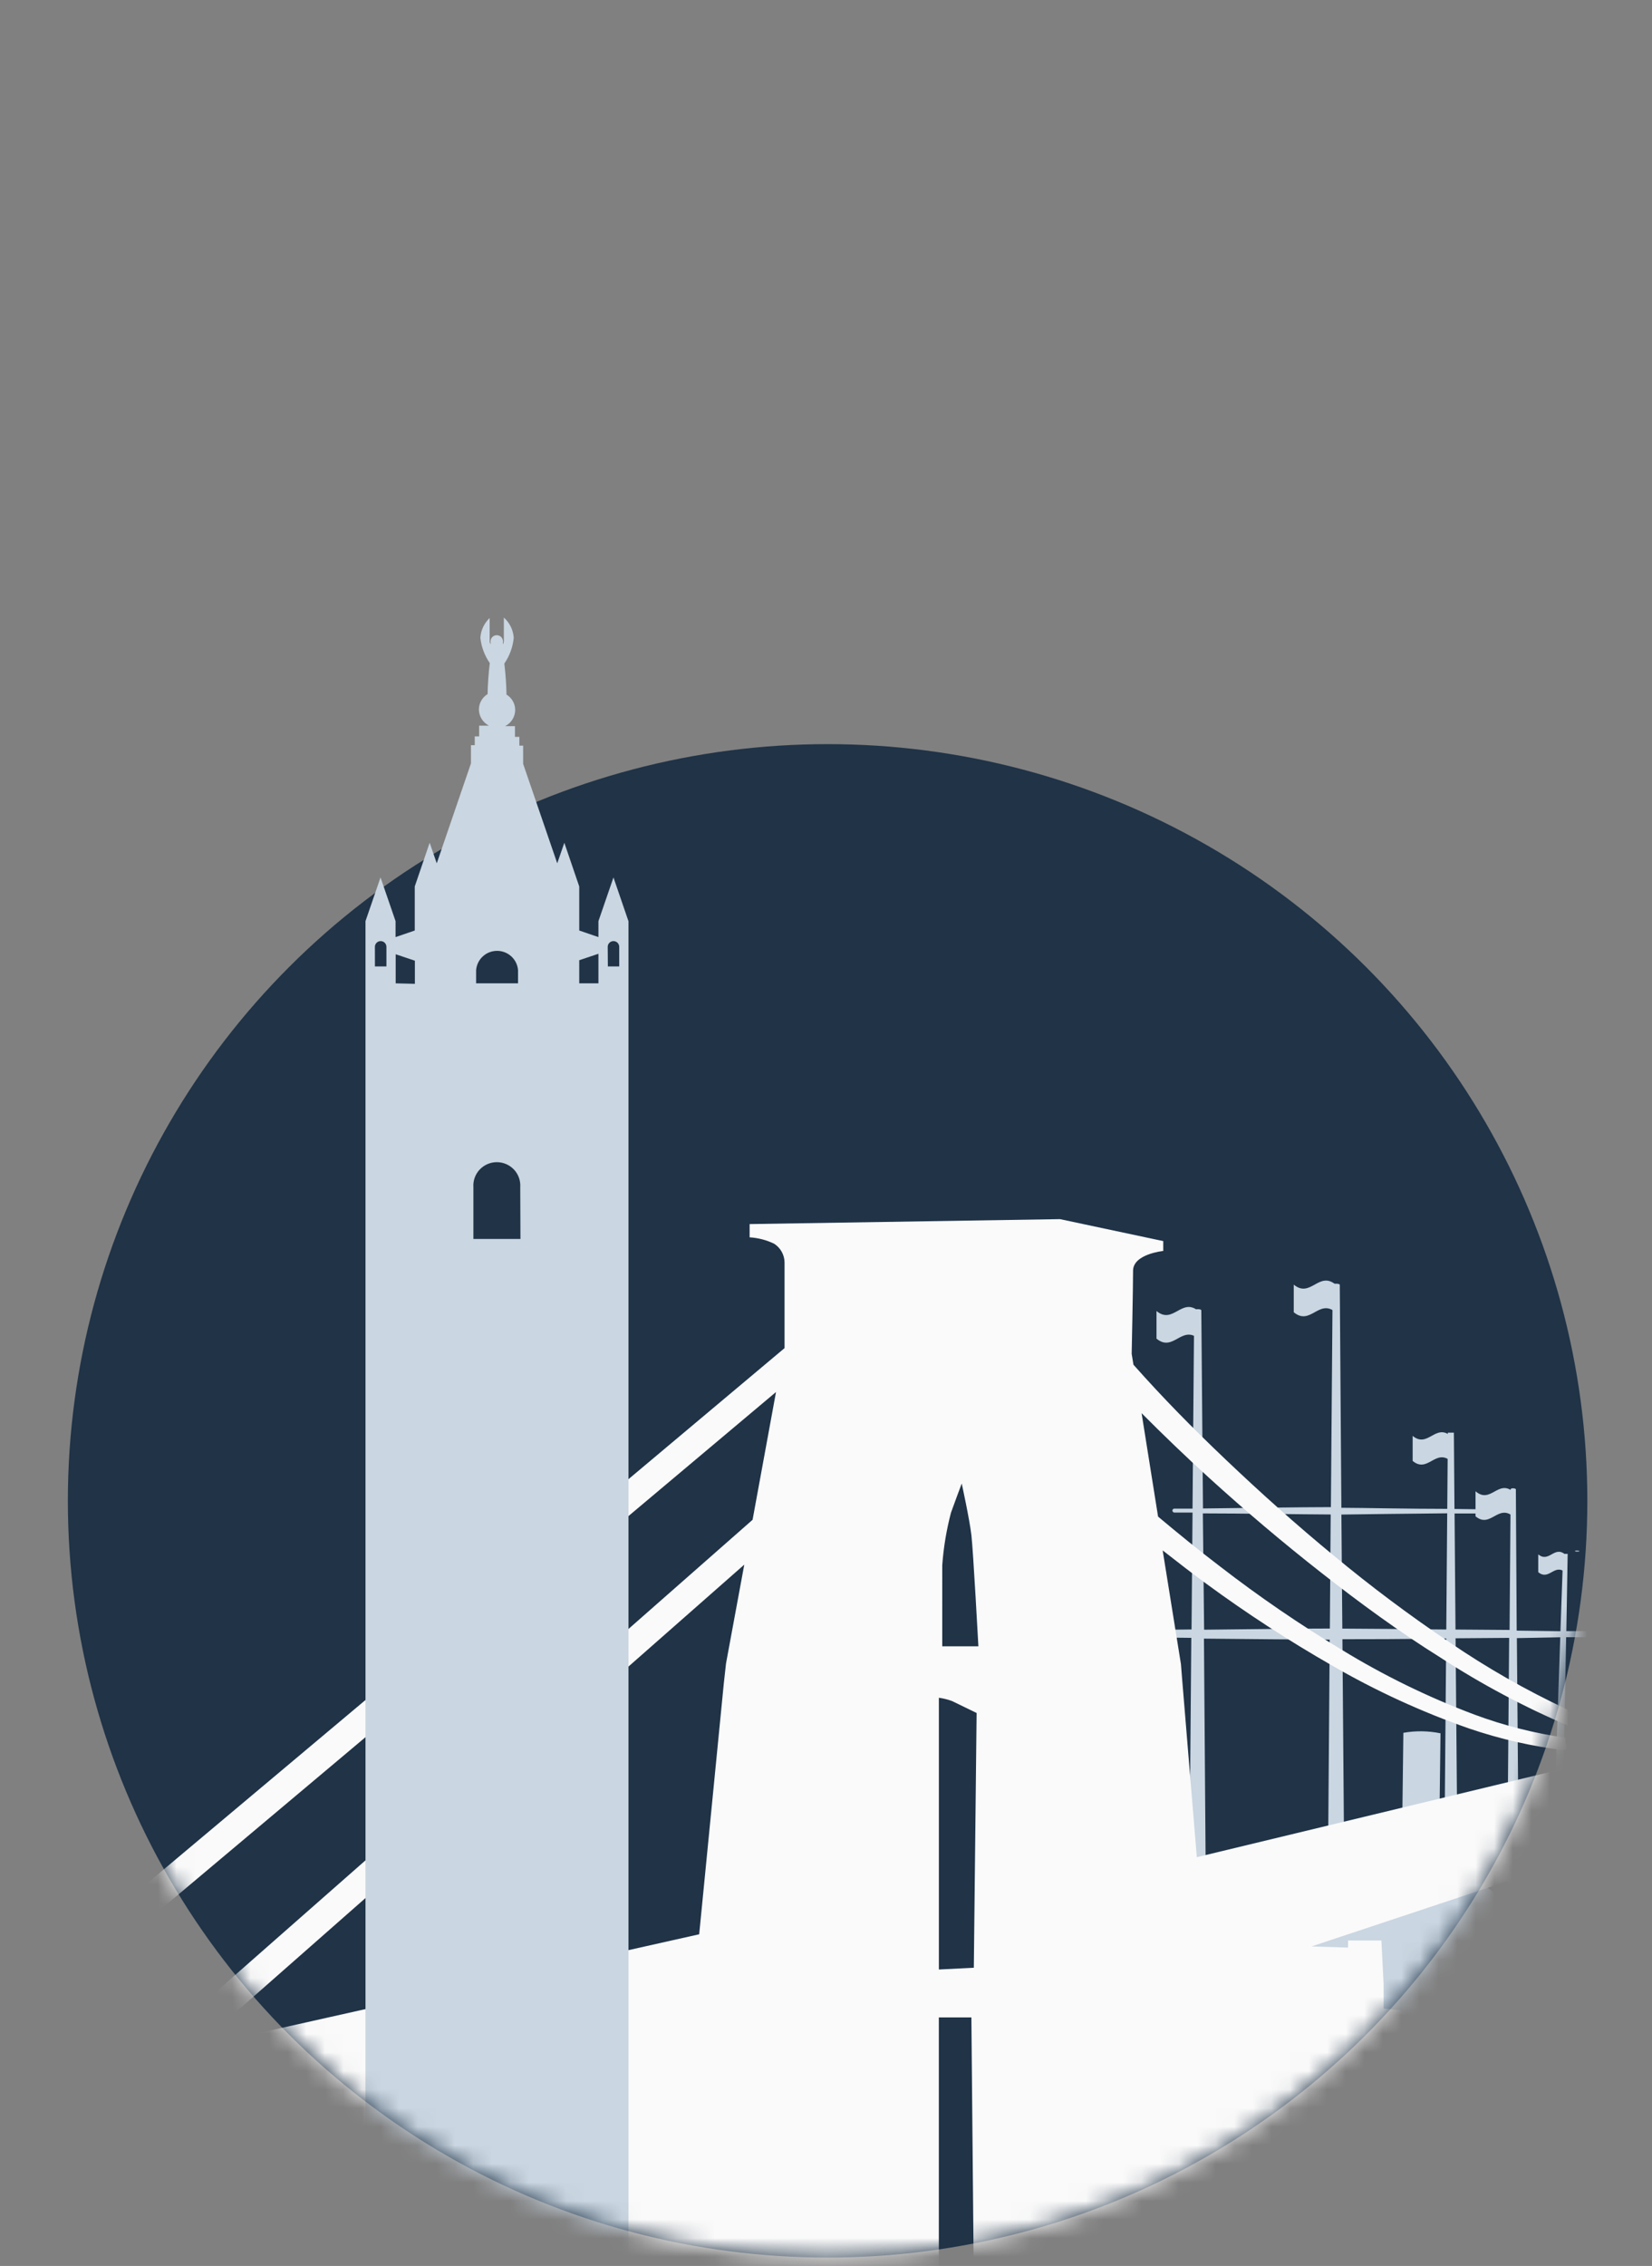 <svg fill="none" height="122" viewBox="0 0 89 122" width="89" xmlns="http://www.w3.org/2000/svg" xmlns:xlink="http://www.w3.org/1999/xlink"><rect x="0" y="0" width="89" height="122" fill="#808080" stroke="none"/><mask id="a" height="113" maskUnits="userSpaceOnUse" width="83" x="3" y="9"><path clip-rule="evenodd" d="m85.516 9.444h-72.8v45.795c-5.667 6.991-9.06 15.884-9.06 25.567 0 22.501 18.325 40.742 40.93 40.742s40.93-18.241 40.93-40.742c0-6.761-1.654-13.137-4.582-18.75h4.582z" fill="#c4c4c4" fill-rule="evenodd"/></mask><ellipse cx="44.586" cy="80.806" fill="#203347" rx="40.93" ry="40.742"/><g mask="url(#a)"><g fill="#cad6e1"><path d="m64.563 72.072c-.903-.746-1.355.751-2.258 0v-1.488c.903.751 1.355-.751 2.258 0z"/><path d="m71.957 70.651c-.903-.751-1.355.751-2.258 0v-1.488c.903.751 1.355-.751 2.258 0z"/><path d="m78.151 78.657c-.817-.679-1.228.679-2.046 0v-1.349c.817.679 1.228-.679 2.046 0z"/><path d="m81.511 81.638c-.808-.67-1.215.67-2.019 0v-1.349c.817.701 1.21-.647 2.019.018z"/><path d="m84.316 84.645c-.578-.476-.867.481-1.445 0v-.958c.578.476.867-.481 1.445 0z"/><path d="m91.235 103.17s-2.398.045-4.543.067l.303-16.969h-.212l-.601 16.974c-.659 0-1.269 0-1.752 0h-.339l.284-15.095h1.025c.044 0 .085-.017.117-.047s.049-.071.051-.115c-.001-.044-.019-.085-.05-.116-.031-.031-.073-.049-.117-.05h-1.016l.072-4.158h-.244l-.145 4.163-2.357-.032-.045-7.619s-.063-.045-.14-.045-.14.022-.14.045l-.059 7.583-2.913-.022-.05-6.248h2.335c.014 0.0.028-.003.041-.008.013-.005.025-.013.034-.024s.017-.022.022-.035c.005-.013.007-.027.006-.041 0-.014-.003-.027-.008-.04-.005-.013-.013-.024-.022-.034-.01-.01-.021-.017-.034-.022s-.026-.008-.04-.008l-2.339-.032-.032-4.109h-.325l-.032 4.104c-1.987 0-4.516-.054-5.704-.058l-.086-12.007c0-.031-.086-.058-.194-.058-.108 0-.19.027-.19.058l-.095 11.971c-1.441 0-4.877.05-6.891.072l-.09-10.667c0-.036-.086-.063-.19-.063-.104 0-.194.027-.194.063l-.09 10.676h-.976c-.014-.001-.028.002-.041.007-.013.005-.025.012-.035.022-.01.01-.018.021-.024.034-.005.013-.008.027-.008.041 0 .029.011.056.032.076s.048.032.077.032h.976l-.054 6.293-5.631.067c-.043.001-.085.019-.115.05-.03.031-.047.073-.047.116 0 .043.017.084.048.114.03.03.072.047.115.047l5.618.059-.104 12.586-5.257-.818-.262.081-.903.315-.826.382s.023.746.027.899c3.613 3.146 5.062 6.428 5.062 7.965l25.56-.278 3.789-5.498zm-7.176-15.019-.519 15.041c-.452-.036-1.039-.09-1.698-.162l-.122-14.834zm-2.755.032-.122 14.784h-.172v-.687l-.971-.733h-1.165l-.343-.243-.113-13.099zm-8.982.072c1.156 0 3.337 0 5.591-.041l-.108 12.78h-.294c.036-2.697.095-7.642.095-7.673-.659-.135-1.338-.144-2.001-.027 0 .036-.063 4.945-.095 7.642l-3.089-.068zm5.645-6.774-.05 6.253c-2.258-.027-4.417-.045-5.6-.05l-.05-6.14c1.161-.022 3.708-.045 5.699-.067zm-13.164 0c2.023 0 5.469.054 6.887.059l-.045 6.14c-1.395 0-4.155.032-6.774.063zm.059 6.743c2.637.027 5.419.05 6.774.054l-.095 12.582-5.378-.117v.364l-1.206-.184z"/><path d="m85.092 83.513c.001-.02-.054-.037-.121-.039s-.122.013-.123.033c-.001.02.054.037.121.039.067.002.122-.013.123-.033z"/></g><path d="m84.804 95.091-20.326 4.899-.781-9.456-.075-.937-.984-6.123c.781.607 1.551 1.214 2.343 1.789 2.175 1.597 4.439 3.069 6.782 4.409 2.344 1.357 4.812 2.491 7.371 3.386 1.686.577 3.429.973 5.199 1.182.15-.319 0-.192 0-.681-1.673-.239-3.316-.657-4.9-1.246-2.484-.934-4.873-2.099-7.136-3.482-2.275-1.37-4.468-2.87-6.569-4.494-1.134-.863-2.247-1.768-3.338-2.683l-.888-5.569c1.188 1.193 2.407 2.364 3.648 3.493 1.947 1.768 3.958 3.472 6.023 5.09s4.215 3.195 6.419 4.568c2.215 1.44 4.552 2.684 6.986 3.716-.15-.522 0-.863-.193-.937-2.183-1.023-4.279-2.22-6.269-3.578-2.156-1.45-4.238-3.006-6.237-4.664-2.011-1.651-3.948-3.386-5.83-5.175s-3.413-3.354-4.985-5.122l-.096-.586s.075-3.567.075-4.473c0-.905 1.626-1.065 1.626-1.065v-.532l-5.563-1.182-16.721.266v.714c.457.028.904.143 1.316.341.172.108.314.258.412.434s.152.375.154.578v4.611l-42.941 36.036v2.023l42.481-35.695-1.262 6.879-33.089 29.093-8.259 1.853 1.947 3.705-.332.288.931 1.267.128-.117.909 1.725 6.237 2.013 15.951.255 25.611.735v-14.024h1.754l.128 14.024 27.515-2.29 1.915-1.565.781-.841-.096-1.225-1.145-1.278-1.38-1.671-.792-.639-.642-.352-.781-1.214-1.145-1.917-.642-1.064-.642-.352-.867-.096v-1.341l-.118-2.322h-1.797v.383l-1.968-.063 14.132-4.697zm-34.041-10.819c.069-.957.227-1.905.471-2.833.118-.341.578-1.565.578-1.565s.428 1.949.524 2.801c.096.852.374 5.963.374 5.963h-1.947zm.535 7.316 1.316.639-.15 13.716-1.883.095v-14.631c.245.034.485.094.717.181zm-40.727 18.625 29.526-25.973-.984 5.324-.118 1.065-1.327 13.513z" fill="#fafafa"/><path d="m33.05 47.241-.81 2.353v3.349h-1.034v-1.245l1.034-.347v-.898l-1.034-.354v-2.372l-.803-2.353-.382 1.107-1.837-5.354v-.983h-.204v-.472h-.237v-.577h-.527c.161-.083.297-.207.392-.361.095-.154.146-.33.148-.511-.001-.166-.044-.329-.126-.474-.082-.145-.2-.266-.342-.352-.011-.559-.051-1.117-.118-1.671.285-.412.46-.891.507-1.389-.028-.418-.219-.809-.533-1.088v1.278c-.004.06-.022.119-.053.17.006-.033.006-.066 0-.098.01-.049.009-.099-.003-.147s-.035-.093-.066-.131-.071-.069-.116-.09-.094-.032-.144-.032-.099.011-.144.032-.085.052-.116.09c-.031.038-.054.083-.066.131s-.013.098-.003.147c-.006.033-.006.066 0 .098-.031-.052-.049-.11-.053-.17v-1.252c-.296.278-.475.657-.5 1.062.051.489.226.958.507 1.363-.068.555-.107 1.113-.118 1.671-.142.086-.26.208-.342.352-.082.145-.125.308-.126.474.002.18.053.357.148.511.095.154.231.278.392.361h-.527v.577h-.237v.472h-.204v.983l-1.843 5.38-.382-1.107-.803 2.353v2.372l-1.034.354v-.859l-.81-2.353-.81 2.353v82.362h8.855c.697.001 1.388-.135 2.033-.4s1.23-.654 1.724-1.145c.493-.49.885-1.073 1.152-1.714.267-.642.405-1.329.405-2.023v-77.073zm-5.142 5.702h-2.258v-.708c.022-.283.15-.548.359-.741.209-.193.484-.3.77-.3s.56.107.77.3c.209.193.338.458.359.741zm-7.71-1.966c0-.082.033-.16.091-.218.058-.058.137-.09.219-.09s.161.032.219.09c.058.058.091.136.091.218v1.055h-.619zm1.119 1.966v-1.566l1.034.347v1.245zm6.722 13.762h-2.535v-2.785c-.013-.172.011-.346.069-.509.058-.163.148-.313.267-.439s.262-.228.421-.296c.159-.069.331-.105.505-.105s.345.036.505.105c.159.069.302.17.421.296s.209.276.267.439c.058.163.081.336.069.509zm4.701-15.728c0-.082.033-.16.091-.218.058-.058.137-.09.219-.09.082 0 .161.032.219.09.058.058.091.136.091.218v1.055h-.612z" fill="#cad6e1"/></g></svg>